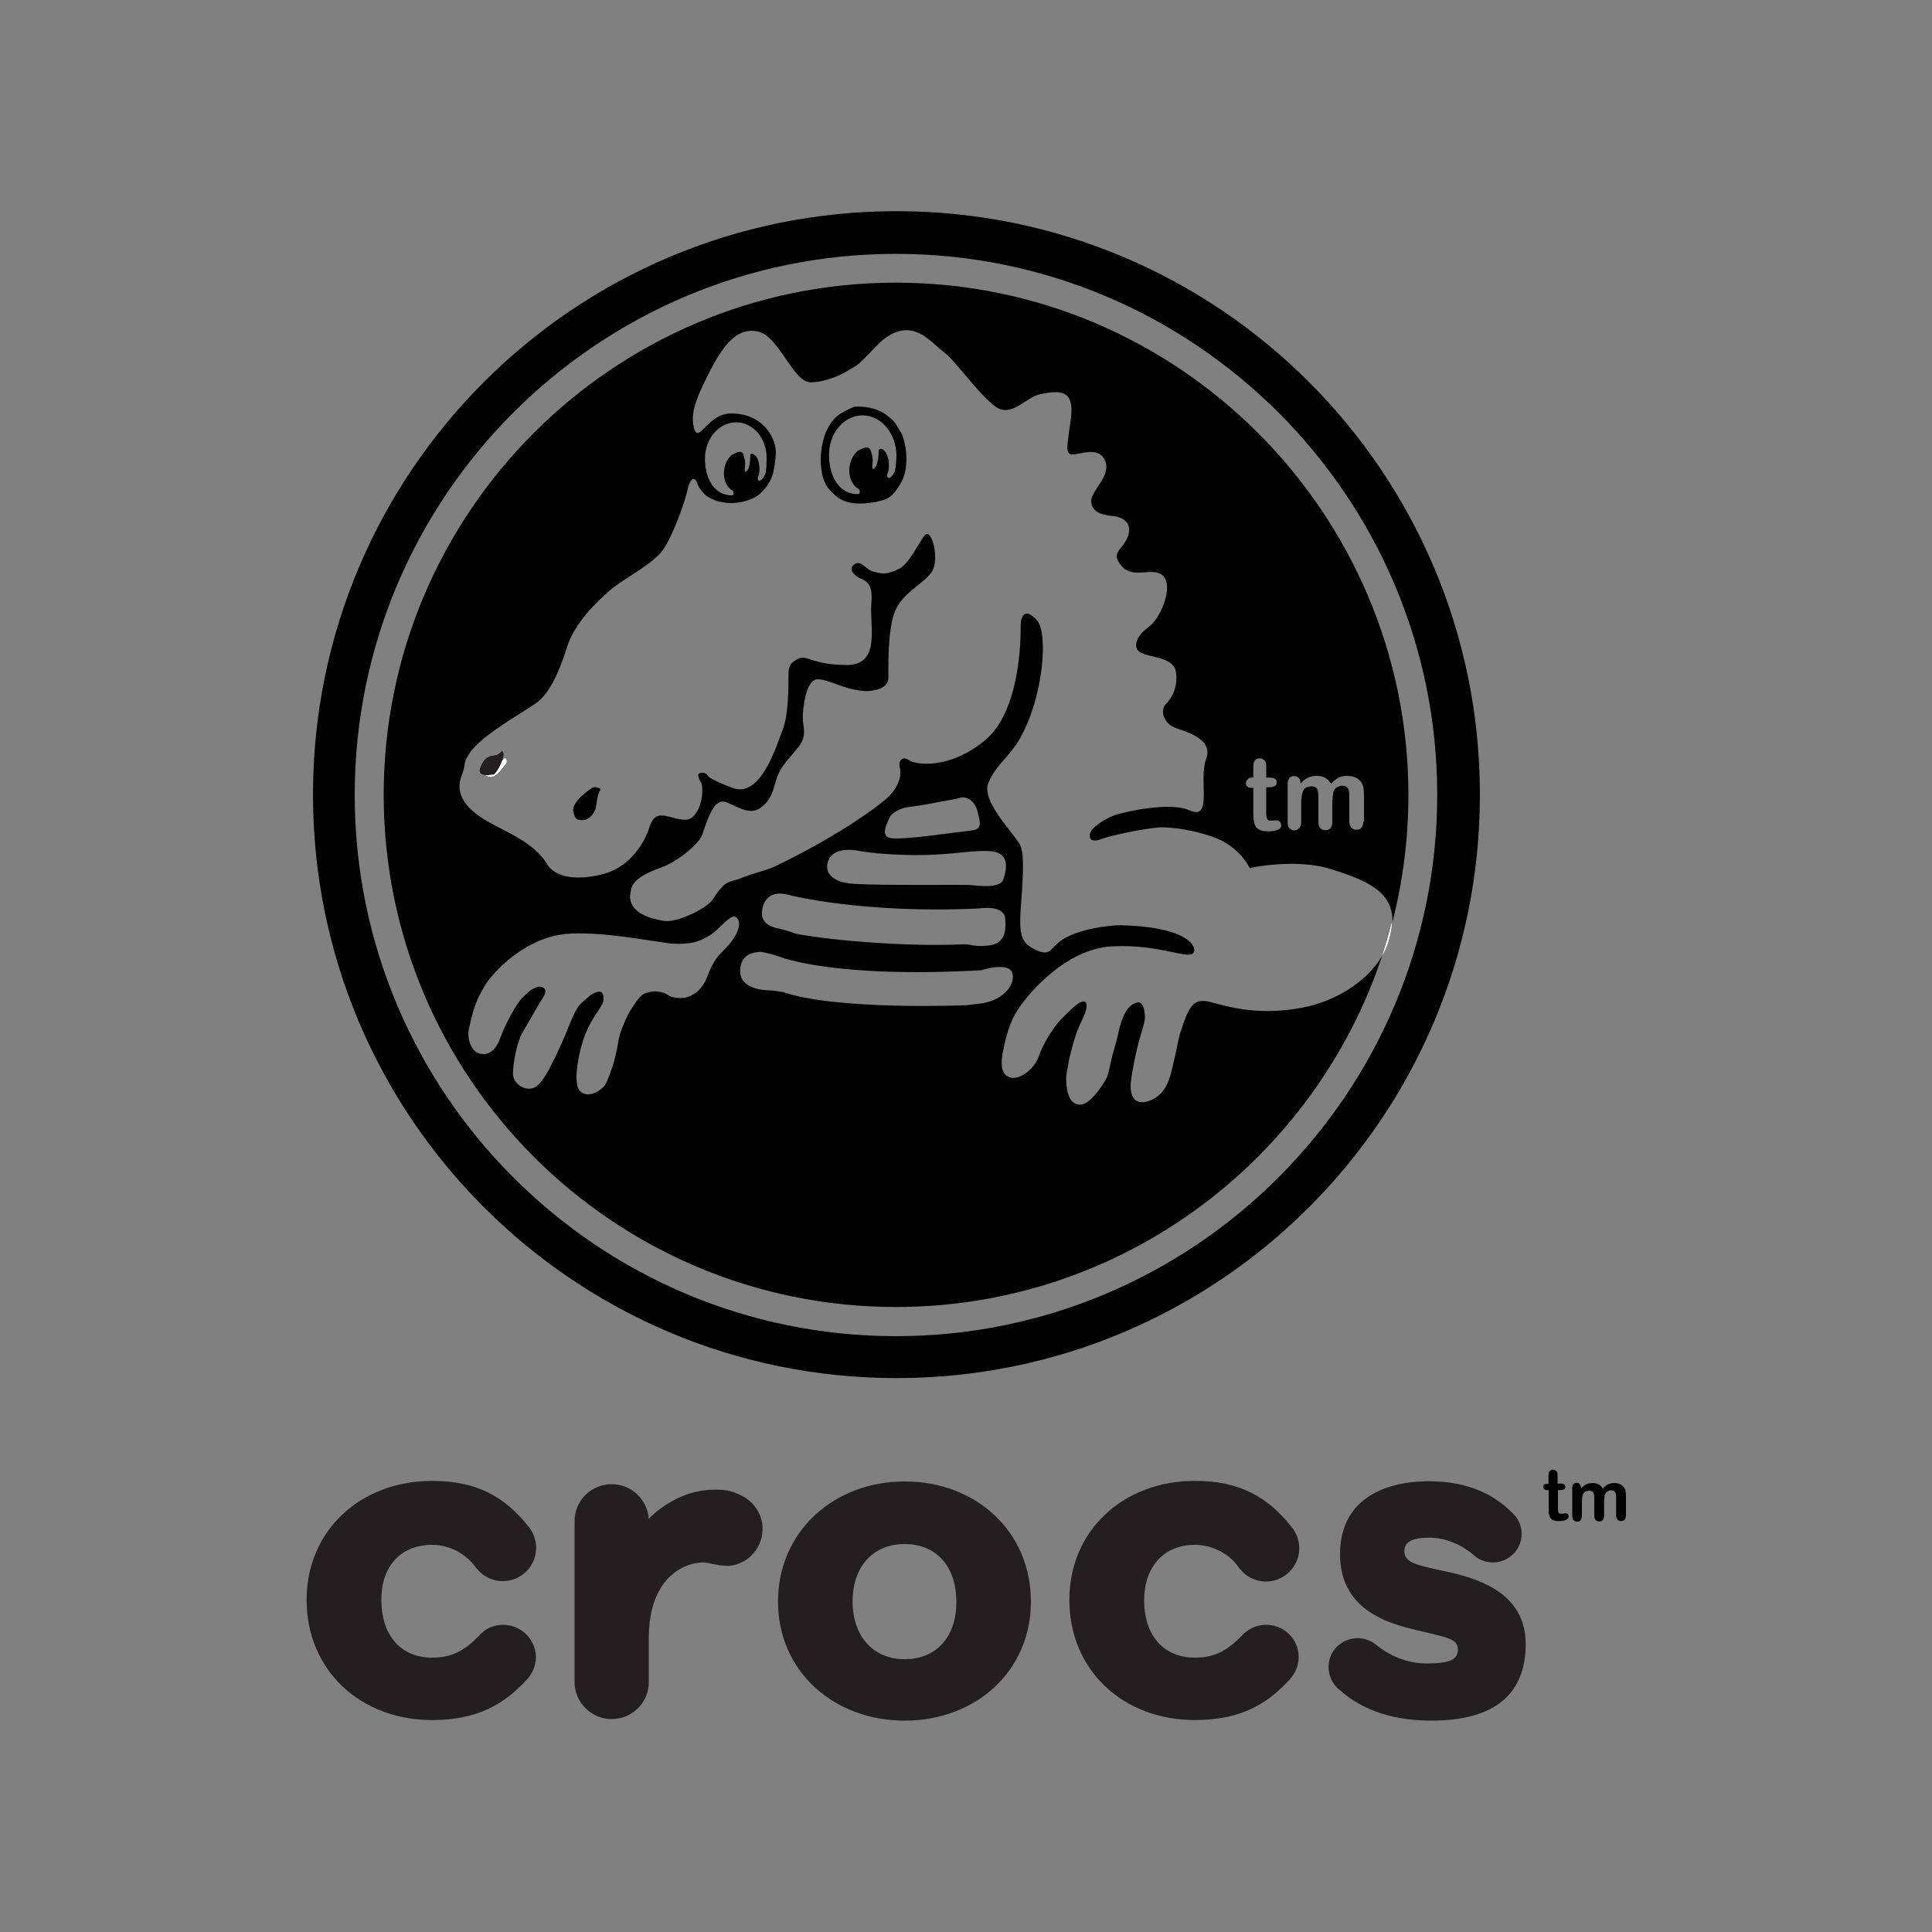 <?xml version="1.0" encoding="utf-8"?>
<!-- Generator: Adobe Illustrator 24.2.0, SVG Export Plug-In . SVG Version: 6.00 Build 0)  -->
<svg version="1.1" id="Layer_1" xmlns="http://www.w3.org/2000/svg" xmlns:xlink="http://www.w3.org/1999/xlink" x="0px" y="0px"
	 viewBox="0 0 1000 1000" style="enable-background:new 0 0 1000 1000;" xml:space="preserve">
<rect x="0" y="0" width="1000" height="1000" fill="#808080" stroke="none"/>
<style type="text/css">
	.st0{fill:#231F20;}
	.st1{fill:#010101;}
	.st2{fill:#FFFFFF;}
</style>
<g>
	<g>
		<g>
			<g>
				<path class="st0" d="M655.4,841c-5.2,0-9.6,2.2-12.9,5.9c-5.6,5.6-12,11.1-23.9,11.1c-17,0-26.4-12.3-26.4-29.6
					c0-16.7,9.5-28.8,26.4-28.8c8.9,0,17.6,4.7,22.2,11.2c0.1,0.1,0.3,0.3,0.4,0.6c0.1,0.3,0.4,0.4,0.6,0.7c1.6,2,3.5,3.6,5.8,4.7
					c2.3,1.1,4.9,1.8,7.6,1.8c9.5,0,17.3-7.7,17.3-17.3c0-4.4-1.8-8.6-4.6-11.7c-11.8-14.6-26-23.1-49.4-23.1
					c-37.1,0-65,25.7-65,61.6c0,36.5,27.9,62.2,65,62.2c23.8,0,37.7-8.4,49.4-21.4c1.3-1.5,2.4-3.2,3.1-5.1c0.7-1.9,1.2-4,1.2-6.1
					C672.2,848.5,664.7,841,655.4,841z M468.3,766.8c-36.8,0-65.6,26-65.6,62.2c0,35.9,28.7,61.6,65.6,61.6
					c36.8,0,65.3-25.7,65.3-61.6C533.6,792.6,505.1,766.8,468.3,766.8z M468.3,858.8c-16.7,0-27-12.3-27-29.8
					c0-17.9,10.3-29.8,27-29.8c16.7,0,26.7,12,26.7,29.8C495.2,846.6,485.1,858.8,468.3,858.8z M750.7,813.9
					c-16.3-3.7-23.8-4.4-23.8-11.1c0-4.7,4.1-6.9,12.9-6.9c8.9,0,17.3,4.1,22.9,8.9c1.3,1.3,2.9,2.3,4.6,2.9c1.7,0.7,3.5,1,5.5,1
					c8.1,0,14.8-6.6,14.8-14.8c0-4.3-1.9-8.3-4.9-10.9c-9.8-9.9-23.6-16.3-43-16.3c-25.4,0-46.1,10.9-46.1,37.7
					c0,24.8,18.2,33.7,34.3,38c19.2,5,26.7,5,26.7,11.4c0,5-3.8,7.2-16.1,7.2c-9.6,0-18.6-3.5-26-9.5l0.3,0.3
					c-2.9-2.6-6.5-3.9-10.1-3.9c-3.9,0-7.9,1.6-10.9,4.6c-4.6,4.7-5.3,11.8-2.4,17.4c0.1,0.1,0.1,0.4,0.3,0.6
					c0.3,0.4,0.6,0.9,0.9,1.3c0.3,0.3,0.4,0.6,0.7,0.9c0.3,0.3,0.6,0.7,0.9,1c0.3,0.3,0.4,0.4,0.7,0.6c10.3,9.3,25.3,16.3,48,16.3
					c37.4,0,48.8-17.9,48.8-39.6C789.7,825.9,767.8,817.8,750.7,813.9z M260.4,841c-5.2,0-9.6,2.2-12.7,5.9
					c-5.6,5.6-12,11.1-23.9,11.1c-17,0-26.4-12.3-26.4-29.6c-0.3-16.7,9.3-28.8,26.3-28.8c8.9,0,17.4,4.7,22.2,11.2
					c0.1,0.1,0.3,0.3,0.3,0.4c0.1,0.3,0.4,0.6,0.6,0.7c1.6,2,3.5,3.6,5.8,4.7c2.3,1.1,4.9,1.8,7.6,1.8c9.6,0,17.3-7.7,17.3-17.3
					c0-4.4-1.8-8.6-4.4-11.5c-11.8-14.6-26-23.1-49.4-23.1c-37.1,0-65,25.7-65,61.6c0,36.5,27.9,62.2,65,62.2
					c23.6,0,37.7-8.4,49.4-21.4c1.3-1.5,2.4-3.2,3.1-5.1c0.7-1.9,1.2-4,1.2-6.1C277.3,848.5,269.7,841,260.4,841z"/>
			</g>
			<path class="st0" d="M384.1,774.3c-5.8-3.1-9.9-3.7-18.5-3c-15.5,1.3-27.6,12.3-29.8,14.9v0.7c0-0.3,0-0.4,0-0.7l0,0v-0.1
				c-0.7-9.9-9-17.9-19.2-17.9c-10.5,0-19.1,8.4-19.2,18.8v84.2c0.3,10.3,8.9,18.6,19.2,18.6c10.5,0,19.1-8.4,19.2-18.9V848
				c0-31.2,18-39.2,28.2-39.3c2.7,0,9.6,2.5,14.9,1.6c10.5-1.9,17.4-12,15.5-22.5C393.2,781.9,389.4,777,384.1,774.3z"/>
		</g>
	</g>
	<g>
		<path class="st1" d="M800.9,768h0.6v-3c0-0.7,0-1.5,0-1.9c0-0.4,0.1-0.9,0.3-1.2c0.1-0.3,0.4-0.6,0.9-0.9c0.3-0.1,0.7-0.3,1.2-0.3
			c0.6,0,1.2,0.3,1.6,0.7c0.3,0.3,0.6,0.7,0.6,1.2c0.1,0.4,0.1,1,0.1,1.9v3.4h1.8c0.7,0,1.2,0.1,1.6,0.4c0.3,0.3,0.6,0.7,0.6,1.3
			s-0.3,1.2-0.7,1.3c-0.6,0.3-1.3,0.4-2.2,0.4h-0.9v9c0,0.7,0,1.3,0.1,1.8c0,0.4,0.1,0.7,0.4,1s0.6,0.4,1.2,0.4c0.3,0,0.7,0,1.2-0.1
			s0.9-0.1,1.2-0.1c0.4,0,0.7,0.1,1,0.4c0.3,0.3,0.4,0.7,0.4,1.2c0,0.7-0.4,1.3-1.3,1.8c-0.9,0.4-2.1,0.6-3.7,0.6
			c-1.5,0-2.7-0.3-3.5-0.7c-0.7-0.6-1.3-1.2-1.5-2.1c-0.3-0.9-0.3-2.1-0.3-3.7v-9.5h-0.6c-0.7,0-1.2-0.1-1.6-0.4
			c-0.4-0.3-0.6-0.7-0.6-1.3s0.1-0.9,0.6-1.3C799.6,768.1,800.2,768,800.9,768z"/>
		<path class="st1" d="M830.3,777.9v6.5c0,1-0.3,1.8-0.7,2.4c-0.4,0.4-1,0.7-1.9,0.7c-0.7,0-1.3-0.3-1.8-0.7
			c-0.4-0.6-0.7-1.3-0.7-2.4v-7.8c0-1.2,0-2.2-0.1-2.8c-0.1-0.7-0.3-1.2-0.7-1.6c-0.4-0.4-0.9-0.6-1.8-0.6c-1.6,0-2.7,0.6-3.1,1.6
			c-0.6,1-0.7,2.7-0.7,4.7v6.6c0,1-0.3,1.8-0.7,2.4c-0.4,0.6-1,0.7-1.8,0.7c-0.7,0-1.3-0.3-1.8-0.7c-0.4-0.6-0.7-1.3-0.7-2.4v-14.2
			c0-0.9,0.1-1.6,0.6-2.1c0.4-0.4,1-0.7,1.6-0.7c0.7,0,1.2,0.1,1.6,0.7c0.4,0.4,0.7,1,0.7,1.9v0.4c0.9-1,1.8-1.8,2.7-2.2
			c1-0.4,2.1-0.7,3.3-0.7c1.2,0,2.2,0.3,3.1,0.7c0.9,0.4,1.6,1.2,2.2,2.2c0.9-1,1.8-1.8,2.7-2.2c0.9-0.4,2.1-0.7,3.1-0.7
			c1.3,0,2.5,0.3,3.4,0.7c1,0.6,1.6,1.3,2.2,2.2c0.4,0.9,0.6,2.2,0.6,4.1v9.6c0,1-0.3,1.8-0.7,2.4c-0.4,0.4-1,0.7-1.9,0.7
			c-0.7,0-1.3-0.3-1.8-0.7c-0.4-0.6-0.7-1.3-0.7-2.4v-8.1c0-1,0-1.9-0.1-2.5c-0.1-0.6-0.3-1.2-0.7-1.6s-1-0.6-1.8-0.6
			c-0.6,0-1.3,0.1-1.9,0.6c-0.6,0.4-1,0.9-1.3,1.5C830.5,774.3,830.3,775.8,830.3,777.9z"/>
	</g>
	<g>
		<g>
			<path class="st1" d="M261.1,396.6c0,0-4.1,6.2-7.2,5.6c-1.2-0.2-2.1-0.5-2.7-1c-1-0.9-1.1-2.3,0.2-4.9c0,0,4.3-3.1,6.4-3
				c1.1,0.1,1.8,0,2.3-0.2c0.5-0.2,0.8-0.5,1.1-0.8C261.6,391.5,263.7,394.1,261.1,396.6z"/>
			<g>
				<path class="st1" d="M261.1,396.6c0,0-4.1,6.2-7.2,5.6c-1.2-0.2-2.1-0.5-2.7-1c-1.9-0.1-3.7-0.9-2.9-3.4c1.6-5,4.6-6.4,6.1-6.6
					c1.5-0.3,2.8-0.4,3.8-1.2c1-0.6,1.9-2.5,2.4,0.3c0.1,0.7-0.1,1.7-0.5,2.9c0.5-0.2,0.8-0.5,1.1-0.8
					C261.6,391.5,263.7,394.1,261.1,396.6z"/>
				<path class="st1" d="M310.6,409.2c-1,0.7-1.9,6.8-2.1,8.4c-0.1,1.6-2.7,7.2-7.5,6.9c-1.5-0.1-3.3,0.4-4.3-4.7
					c-0.9-5.2,9.9-12.1,9.9-12.1C309.2,406.8,311.7,408.5,310.6,409.2z"/>
				<path class="st1" d="M466.7,224.5c-3.1-5-3-6.2-8.3-10c-4.7-3.4-11.2-4.3-16-4c-0.9,0.1-6.8,3-8.4,4.3
					c-11.2,8.7-11.2,31.2-5.2,38c3.8,4.3,6.4,6.5,11.8,7.5c6.1,1,13.2-0.4,17-1.6c4-1.2,7.2-5.6,9.5-10.3
					C469.9,242.5,469.9,232,466.7,224.5z M463.3,243.4c-0.1,0.6-1.6,4.1-3.4,4c-1.8-1.2-0.1-2.2,0.1-4.7c0.3-3.7-0.3-6.5-1.6-8.6
					c-0.3-0.4-1-1.2-1.5-1.5c-0.3-0.1-0.6-0.3-1.2-0.3c-0.6,0.1-0.9,0.6-0.9,1.2c0,2.5-0.4,4.9-0.6,5.5c-0.3,1.2-0.6,2.8-2.1,3.7
					c-1,0.6-0.4-2.7-0.4-4.6c0-1.9-0.7-4.3-1.2-5.3c-1-2.2-4-0.7-4-0.7l-2.5,1.2c-2.7,2.4-4.4,6.1-4.4,10.3c0,5.6,3,8.6,5,9.6
					c-0.1,0,0.6,0.9,0.4,1.6c-0.1,1-0.9,1-1,1c-9.6,0-14.9-9.2-14.9-20.4s7.7-20.4,17.3-20.4s17.4,9.2,17.6,20.5
					C464,237.5,463.7,241.6,463.3,243.4z"/>
				<path class="st1" d="M463.7,146.3c-146.1,0-265.1,118.9-265.1,265.1s118.9,265.1,265.1,265.1c117.1,0,216.7-76.3,251.7-181.8
					c-8.1,14-25,23.7-41,26.8c-25.3,5-42.8-1.8-48.9-3.1c-6.1-1.2-8.4,1.3-10.5,5.3c-2.1,4-2.7,7.1-4.1,10.9
					c-0.9,2.5-2.2,10.3-3,13.3c-1.9,7.2-2.7,18.8-14,22.2c-6.1,1.8-9.3-2.1-8.6-9.8c0.7-6.5,3-17.1,4.3-21.7c2.4-8.4,3-9.6,3-12
					c0,0,0.1-8.7-4-7.7c-4.1,1-6.2,4.3-8.4,10.5c-1.3,4-0.9,4.7-3.4,13.2c-2.4,8-2.7,12.9-4.1,15.5c-2.8,5.2-8.6,13-12.9,13.6
					c-4.9,0.7-7.2-4.3-7.7-9.2c-0.6-5.6,0-7.2,0.7-10.8c0.4-3,0.9-4.9,2.4-10.5c1.6-6.1,2.7-8.6,4.6-12.6c3.4-6.8,3.8-11.8-0.6-9.8
					c-2.2,1-5.3,4.1-10.2,9c-3.1,3.1-9,12-11.2,18.6c-2.4,7.4-10.9,13.2-15.5,11.1c-3.4-1.5-4.6-5.2-3.4-12
					c2.4-13.2,5.3-19.5,9.8-25.6c3.7-5,22.6-29.1,47.6-30.1c25-1.2,40,7.8,41.7,2.8c1.3-4.4-6.8-13-37.8-13.7
					c-6.4-0.1-22.5,2.2-30.4,7.5c-6.4,4.3-5.8,8.7-13.2,5.5c-7.4-3.3-9.3-6.9-8.3-21.1c1-14.2,2.1-27.3,0-32.8
					c-2.1-5.5-20.8-22.9-16.7-32.8c4.1-9.8,10.9-13.3,16.4-23.1c12-21.1,14.8-54.7,8.6-61.2c-6.2-6.6-8.3-2.2-8.3,3.3
					s0.1,43.7-18.6,59.1c-18.8,15.4-36.1,12.4-39.2,10.2c-3.1-2.2-5.8-0.3-4.7,4.1c1,4.3-1,10.5-7.2,16c-6.4,5.5-26.9,20.2-57.8,35
					c-4.9,2.2-12.6,3.8-17.7,6.1c-5.2,2.1-7.4,0.1-14,10.6c-3.1,5-18.8,12.3-25.1,11.4c-15.2-2.2-18.8-8.9-17.7-14.3
					c0.6-3,0-7.8,16-13.4c9.3-3.4,19.7-12.7,21.1-16.8c2.4-6.6,5.5-18,11.2-17.3c4.3,0.6,12.6,7.8,18.8,3.4
					c6.2-4.4,6.6-9.2,8.7-15.7c2.1-6.5,7.4-10.9,11.5-16.4c4.3-5.5,1.9-10.3,1.9-14.8c0-4.3,1.5-19.8,7.7-19.8
					c6.2,0,12.7,5.2,24.5,6.1c2.8,0.1,11.8-0.6,12.1-6.4c0.1-4.9-0.6-25.1,3.5-35c4.1-9.9,14.9-14,19.1-20.5
					c4.1-6.5-0.3-22.8-3.7-18.8c-2.7,3-8,14.8-13.3,17.4c-6.8,3.4-9.2,2.5-13.3,1.5c-4.3-1-6.9-7.5-10.9-2.8
					c-1.9,2.2,2.1,5.6,4.3,6.4c4.9,1.8,6.2,5.6,5.5,12.9c-1,10.9,5.2,31.8-12.6,31.8c-17.9,0-21-5.5-25.1-3.3
					c-4.1,2.2-5.2,3.3-5.2,8.7c0,5.5,0.1,20.4-3,28.1c-3.1,7.7-11.2,36.1-26.3,30c-12.7-5-12.1-5.8-13-6.9c-0.9-1.2-4.7-1.2-4.4,0.7
					c0.7,3.8,1.9,2.2,2.1,6.8c0.3,7.7-3.4,16-8.6,16c-5.3,0-8.4-2.2-12.6-2.2c-4.1,0-5.5,3.8-6.5,7.1c0,0-5.9,19.1-24.7,23.5
					c-18.8,4.4-25.9-1.9-27.8-5.3c-5.9-9.9-18.3-15.5-24.5-18.8c-6.2-3.3-25.9-12-19.8-27.3c2.7-7.1,0.1-5.5,4.1-11.5
					c6.2-9.6,30.3-22.5,35.5-26.7c5.2-4.3,10.2-13.2,14.6-27.3c4.3-14.2,16.7-25.1,22.9-30.6c6.4-5.5,22-13.2,27.2-20.8
					c5.2-7.7,11.4-24.8,12.7-31.5c0,0,0.4-2.5,1.8-4.3c1.2-1.5,2.4-0.4,3,1.3c0.7,2.4,2.1,3.8,2.7,4.6c1.9,2.2,2.7,2.7,4.9,3.7
					c4.1,2.2,14.2,4.1,23.6-1.5c8.7-7.1,8.7-13.9,9.5-20.7c0.7-6.4-2.8-13.9-9.5-18.3c-3.3-2.2-7.8-3.7-13.6-3.7
					c-12.4,0-16.8,16.3-19.2,7.5c-1.9-7.1,1.2-14.5,4-20.7c9.5-20.5,17.1-31.5,28.7-29.3c11.5,2.1,18.3,26.4,27.8,26.4
					c4.4,0,12.6-1.8,19.7-6.4c1.5-0.9,2.8-1.6,4.1-2.4c4-3.3,9.3-9.3,11.8-11.7c16.3-14.8,26.2-0.4,33.4,5
					c7.2,5.5,22.8,28.7,30.1,29.7c7.4,1.2,12.7-6.6,19.8-8.1c9.6-1.9,17.7-2.8,15.7,12.6c-2.1,15.4-3.1,18.6,1,18.6
					c4.1,0,13.6-4.4,16.7,3.3c3.3,7.7-7.2,15.4-7.2,20.8c0,5.5,5.3,7.2,10.5,7.7c8.3,0.7,10.5,5.5,8.4,10.9c-2.1,5.5-7.2,7.5-5.2,12
					c2.1,4.3,5.3,6.5,10.5,6.5s12.6-2.1,14.6,4.4c2.1,6.6-3.3,19.7-9.5,24.1c-6.2,4.4-8.3,10.9-3.1,13.2s16.7,2.2,17.7,9.9
					c1,7.7-2.1,13.2-5.2,16.4c-3.3,3.3-1,9.8,4.1,12s20.8,5.5,16.7,16.4c-4.1,11.1,3.7,32.2-8.7,26.6c-7.2-3.3-23.2-1.6-36.6,1.9
					c-6.1,1.6-14.2,6.9-14.9,10.3c-0.7,4.4,3.5,3.5,4.7,3.1c8-3,27.8-6.6,33.1-6.5c11.1,0.3,24.4,3.7,31,7.2
					c10.5,5.8,13.9,13.9,13.9,13.9s23.8-5.3,42.3,0.6c16.9,5.4,32.2,11.1,31.6,27.4c5.4-21.1,8.3-43.2,8.3-66
					C728.8,265.3,609.9,146.3,463.7,146.3z M460.3,423.4c1.8-4,8.7-5.5,8.7-5.5s8.3-1,14-2.2c5.6-1.2,9.8-1.6,14.2-2.8
					c4.3-1,7.8,3.1,8.7,6.8c0.7,3.8,3.1,8.6-1.5,9.9c-1.8,0.4-9.9,1.2-16.1,2.1c-3.5,0.4-19.7,2.7-26.3,2.2
					C455.3,433.6,458.7,427.2,460.3,423.4z M429.6,443.8c3.5-5.3,13.3-3.7,13.3-3.7s9.6,2.2,29.7,2.5c19.9,0.1,27.6-2.4,39-2.1
					c11.4,0.3,9.5,9.3,7.8,14.5c-1.6,5.2-13,3.4-17.1,3.1c-4.1-0.3-44.8,0.3-60-0.6C427.1,456.6,426.5,448.5,429.6,443.8z
					 M394.4,471.7c0.6-6.1,4.7-11.2,14.2-8.4c0,0,38,9.8,98.3,6.9c0,0,12.9-2.1,13.4,5.3c0.6,7.4-0.6,13-8.7,13.9
					c-8.1,0.9-8.4-0.9-13.9-0.6c-26.4,1.2-64.7-1.6-85.8-5.5c0,0-4.4-1.8-9.3-2.8C398.6,479.7,393.8,477.6,394.4,471.7z
					 M393.1,492.7c1.6-0.3,10.2,2.4,10.2,2.4s26.9,11.4,104.5,7.1c0,0,13.7-4.4,16,1c2.2,5.3-3.4,14.2-15.4,16.1
					c-2.8,0.4-8.4,1-8.4,1s-66.5,2.8-94.7-6.8c0,0-5.2-0.9-7.1-0.9c-1.9,0-15.4-0.4-15.1-10.2C383.3,492.8,391.5,493,393.1,492.7z
					 M242.7,532.6c2.8-13.4,5-16.7,8.3-22.5c3-5.3,20.5-25.9,44.5-26.9c17.7-0.7,37.5,3.3,51.9,5.2c12.3,0.7,15.8-2.1,18.3-3.3
					c6.5-3,12.7-13.6,15.8-9.9c3.1,3.7-1.3,11.1-6.4,16.1c-2.4,2.5-5.8,5.2-9,14.2c-2.2,5.9-7.8,12.4-16.5,10.9
					c-4-0.6-3.8-1.9-6.5-2.7c-4-1-6.2-0.6-9.6,0.6c-2.7,1-6.2,7.4-7.2,8.7c-1.6,2.4-4.6,9.3-5.6,12.9c-1.3,5-1.3,11.7-6.8,24.4
					c-1.3,3.4-9.2,9-13.7,4.4c-3.4-3.4-1.3-15.7,0.6-22.8s4-10.9,5.9-14.2c1.6-2.7,4.6-6.6,5.6-9.3c0,0,1-6.1-3-5
					c-4,1.2-4,2.2-7.8,5.3c-2.7,2.1-4.4,5.9-7.4,13.2c-1.6,4.1-3.8,9.2-6.5,14.8c-3,6.2-6.4,13-9.8,15.5c-5.2,3.8-12.4-1.3-12.3-6.4
					c0.1-5.6,1.6-12.7,3-16.8c1.2-4.1,3.3-6.6,5.3-10.3c3-5.2,5-8.9,7.4-12.6c3.1-4.9-1.2-6.2-4-4.9c-2.1,1-2.2,0.6-6.9,5.3
					c-3.1,3-9.2,14.5-11.4,20.8c-2.4,7.1-7.1,9.6-11.5,7.7C244,543.7,241.6,537.9,242.7,532.6z M381,218.6c8.9,0,16.1,8.4,15.8,19.1
					c0,1.9-0.1,5.6-0.6,7.4c-0.3,0.6-1.5,3.8-3.3,3.7c-1.6-1-0.1-2.1,0.1-4.4c0.3-3.5-0.3-6.1-1.5-8c-0.4-0.4-1-1-1.5-1.3
					c-0.3-0.1-0.4-0.3-1-0.3c-0.4,0-0.7,0.6-0.7,1c0.1,2.2-0.3,4.6-0.4,5c-0.3,1-0.6,2.7-1.9,3.4c-0.9,0.4-0.3-2.5-0.3-4.3
					c0-1.6-0.6-3.8-1-4.9c-1-2.1-3.7-0.6-3.7-0.6l-2.2,1c-2.5,2.2-4.1,5.6-4.1,9.6c0,5.3,2.7,8,4.6,9c0,0,0.6,0.7,0.4,1.5
					c0,0.9-0.7,0.9-0.9,0.9c-8.9,0-13.9-8.4-13.9-18.9C364.9,227,372.1,218.6,381,218.6z M661.6,429.4c-1.2,0.6-3,0.9-5.2,0.9
					s-3.8-0.4-4.9-1c-1.2-0.7-1.9-1.8-2.2-3c-0.3-1.3-0.6-3-0.6-5.2v-13.3h-0.9c-1,0-1.8-0.3-2.2-0.7c-0.6-0.4-0.7-1-0.7-1.8
					c0-0.7,0.3-1.3,0.9-1.8c0.4-0.9,1.2-1,2.2-1h0.7v-4.1c0-1.2,0-2.1,0.1-2.7c0-0.6,0.3-1.2,0.4-1.6c0.3-0.4,0.6-0.9,1.2-1.2
					c0.4-0.3,1-0.4,1.6-0.4c0.9,0,1.6,0.3,2.4,1c0.4,0.4,0.7,1,0.9,1.6c0.1,0.6,0.1,1.5,0.1,2.7v4.7h2.5c1,0,1.8,0.3,2.2,0.7
					c0.6,0.4,0.7,1,0.7,1.8c0,0.9-0.4,1.6-1,1.9c-0.7,0.3-1.8,0.6-3.1,0.6h-1.3v12.7c0,1,0,1.9,0.1,2.5c0,0.6,0.3,1,0.6,1.5
					c0.3,0.4,0.9,0.6,1.6,0.6c0.4,0,0.9-0.1,1.6-0.1c0.7-0.1,1.2-0.1,1.6-0.1c0.6,0,1,0.3,1.5,0.7c0.4,0.4,0.7,1,0.7,1.6
					C663.3,428,662.8,428.9,661.6,429.4z M705.6,425.2c0,1.5-0.3,2.5-1,3.3c-0.6,0.7-1.5,1-2.7,1c-1,0-1.9-0.4-2.5-1.2
					c-0.7-0.7-1-1.8-1-3.3v-11.7c0-1.5,0-2.7-0.1-3.5c-0.1-0.9-0.4-1.6-1-2.2c-0.6-0.6-1.3-0.9-2.5-0.9c-0.9,0-1.8,0.3-2.7,0.7
					c-0.9,0.6-1.5,1.3-1.9,2.2c-0.3,1.8-0.6,3.7-0.6,6.6v9.2c0,1.5-0.3,2.5-1,3.3c-0.6,0.7-1.5,1-2.7,1c-1,0-1.9-0.4-2.5-1
					c-0.6-0.7-1-1.8-1-3.3v-11.1c0-1.8,0-3.1-0.1-4c-0.1-0.9-0.4-1.8-0.9-2.4c-0.6-0.6-1.3-0.9-2.5-0.9c-2.2,0-3.7,0.7-4.4,2.4
					c-0.7,1.5-1,3.8-1,6.6v9.3c0,1.5-0.3,2.5-1,3.3c-0.6,0.7-1.5,1.2-2.5,1.2c-1,0-1.9-0.4-2.5-1c-0.7-0.7-1-1.8-1-3.3v-19.8
					c0-1.3,0.3-2.2,0.9-3c0.6-0.7,1.3-1,2.4-1c0.9,0,1.8,0.3,2.4,0.9c0.6,0.6,0.9,1.5,0.9,2.5v0.6c1.2-1.5,2.5-2.5,3.8-3.1
					c1.3-0.7,3-1,4.6-1c1.8,0,3.3,0.3,4.4,1c1.2,0.7,2.2,1.8,3.1,3.1c1.2-1.3,2.4-2.4,3.7-3.1c1.3-0.7,2.8-1,4.4-1
					c1.9,0,3.5,0.3,4.9,1c1.3,0.7,2.4,1.8,3.1,3.1c0.6,1.2,0.9,3.3,0.9,5.9V425.2z M719.9,481.9c0.3-1.6,0.5-3.1,0.5-4.5
					c-1.5,5.8-3.2,11.5-5,17.2C717.7,490.7,719.3,486.4,719.9,481.9z M464,109.3c-166.8,0-302,135.2-302,302s135.2,302,302,302
					s302-135.2,302-302S630.8,109.3,464,109.3z M463.7,691.6c-154.4,0-280.1-125.6-280.1-280.1s125.7-280.1,280.1-280.1
					S743.9,257,743.9,411.4S618.3,691.6,463.7,691.6z"/>
				<path class="st2" d="M715.4,494.6c2.3-3.9,3.8-8.2,4.5-12.7c0.3-1.6,0.5-3.1,0.5-4.5C719,483.2,717.3,489,715.4,494.6z"/>
				<g>
					<g>
						<g>
							<path class="st2" d="M715.4,494.6c2.3-3.9,3.8-8.2,4.5-12.7c0.3-1.6,0.5-3.1,0.5-4.5C719,483.2,717.3,489,715.4,494.6z
								 M261.1,392.4c-0.3,0.4-0.6,0.6-1.1,0.8c0.4-1.2,0.6-2.2,0.5-2.9c-0.4-2.8-1.3-0.9-2.4-0.3c-1,0.7-2.4,0.9-3.8,1.2
								c-1.5,0.3-4.4,1.6-6.1,6.6c-0.8,2.5,0.9,3.3,2.9,3.4c0.6,0.5,1.6,0.8,2.7,1c3.1,0.6,7.2-5.6,7.2-5.6
								C263.7,394.1,261.6,391.5,261.1,392.4z"/>
						</g>
					</g>
				</g>
			</g>
			<path class="st0" d="M260.1,393.2c-1.2,3.6-4.1,8.4-5.1,7.7c0,0-2,0.4-3.8,0.3c-1.9-0.1-3.7-0.9-2.9-3.4c1.6-5,4.6-6.4,6.1-6.6
				c1.5-0.3,2.8-0.4,3.8-1.2c1-0.6,1.9-2.5,2.4,0.3C260.7,391,260.5,392,260.1,393.2z"/>
		</g>
	</g>
</g>
</svg>
